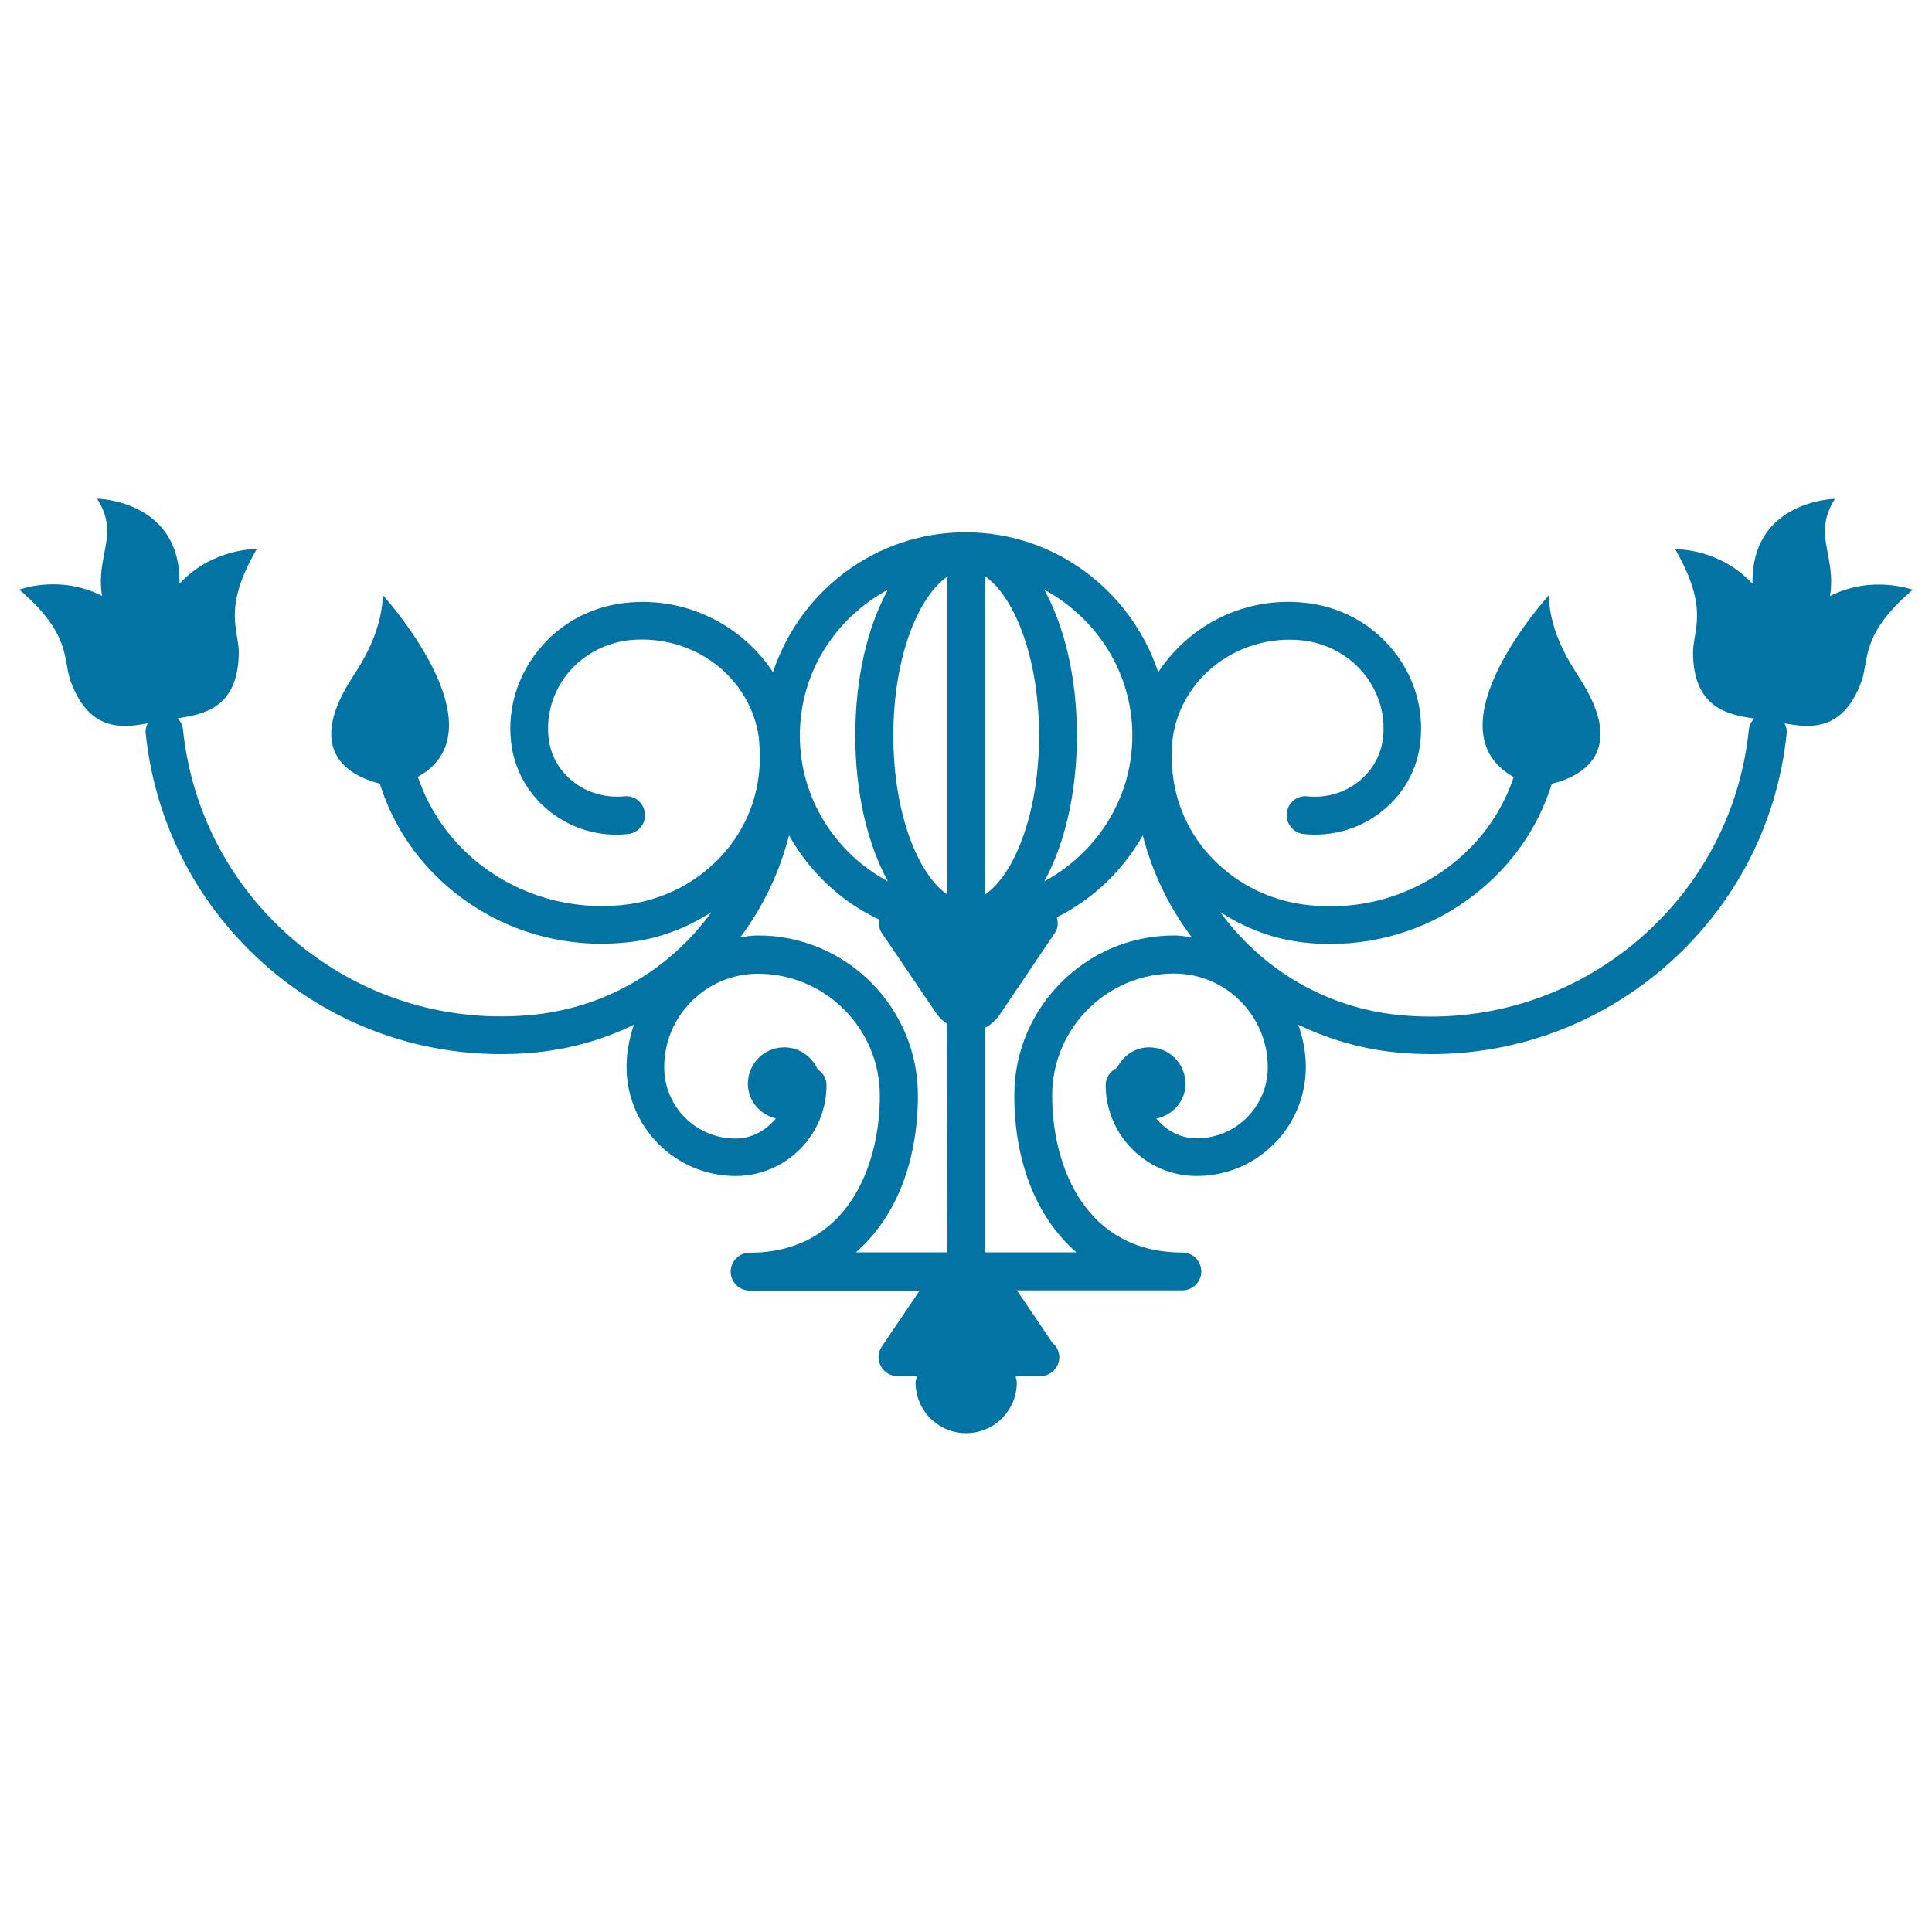 <svg xmlns="http://www.w3.org/2000/svg" viewBox="0 0 1000 1000" style="fill:#0273a2">
<title>Flower Bud Design With Vines And Leaves Silhouette SVG icon</title>
<g><g><path d="M947.2,308.5c3.4-20.9-9.3-31.9,2.6-50.3c0,0-43.5,0.7-42.7,44c-17.2-18.7-40-17.9-40-17.9c17.9,31.1,9.1,41.8,9.2,53.7c0.3,28.2,17.6,31.9,31.7,33.9c-1.5,1.5-2.6,3.5-2.8,5.7c-4.5,44-26,83.5-60.3,111.5c-34.3,27.8-77.4,40.7-121.4,36.2c-38.3-4-70.9-24.3-91.9-53.2c13.1,8.5,27.9,14.1,43.8,15.8c4.4,0.5,8.7,0.7,13,0.7c27.5,0,53.9-9,75.5-26.1c18.9-14.9,32.4-34.5,39.3-56.8c14.5-3.6,39.3-15.5,14.9-53.9c-4.7-7.5-15.8-23.3-16.5-43.6c0,0-62.9,69-18.1,94c-5.9,17.5-16.7,33.1-31.8,45c-21,16.6-47.4,24.2-74.3,21.3c-21.1-2.2-40-12.2-53.5-28.2c-11.7-14-17.5-31.2-17.4-49.1c0.1-3,0.1-6,0.5-9c0,0,0-0.1,0-0.2c4.4-31.4,33.9-53.8,66.7-50.6c12.8,1.4,24.3,7.5,32.3,17.3c7.6,9.4,11.1,21,9.9,32.9c-1,9.1-5.5,17.3-12.8,23c-7.4,5.9-16.7,8.5-26.3,7.6c-5.6-0.7-10.2,3.4-10.8,8.7c-0.5,5.4,3.4,10.2,8.7,10.8c14.7,1.5,29-2.6,40.4-11.6c11.5-9.1,18.7-22,20.1-36.4c1.8-17-3.3-33.8-14.2-47.2c-11.3-13.9-27.4-22.6-45.5-24.5c-31.3-3.4-60,11.6-76,35.9c-14-41.9-53.2-72.4-99.7-72.4c-46.6,0-85.8,30.5-99.7,72.4c-16-24.2-44.7-39.2-76-35.9c-18,1.9-34.2,10.5-45.4,24.5c-10.9,13.5-16,30.2-14.2,47.2c1.5,14.4,8.7,27.4,20.2,36.4c11.4,9,25.7,13.2,40.4,11.6c5.4-0.6,9.3-5.4,8.7-10.8c-0.6-5.4-5.3-9.4-10.8-8.7c-9.5,0.8-18.9-1.7-26.3-7.6c-7.3-5.7-11.9-13.9-12.8-23.1c-1.2-11.7,2.3-23.4,9.9-32.9c8-9.8,19.5-15.9,32.3-17.3c33.1-3.1,62.3,19.2,66.7,50.6c0,0,0,0.1,0,0.2c0.3,3,0.4,6,0.5,9c0.2,17.9-5.7,35.1-17.4,49.1c-13.4,16-32.4,26-53.5,28.2c-26.9,2.8-53.4-4.8-74.3-21.3c-15.1-11.9-25.9-27.5-31.8-45c44.8-25-18.1-94-18.1-94c-0.8,20.3-11.8,36.2-16.5,43.6c-24.4,38.4,0.5,50.3,14.9,53.9c6.9,22.3,20.4,41.9,39.3,56.8c21.6,17.1,48,26.1,75.5,26.1c4.3,0,8.7-0.3,13-0.7c16-1.6,30.8-7.3,43.9-15.7c-21,28.9-53.6,49.1-91.9,53.1c-44,4.5-87.1-8.4-121.4-36.2c-34.3-27.9-55.7-67.5-60.3-111.5c-0.2-2.3-1.3-4.2-2.8-5.7c14.1-2.1,31.4-5.7,31.7-33.9c0.1-11.9-8.7-22.7,9.3-53.7c0,0-22.8-0.7-40,17.9c0.8-43.3-42.7-44-42.7-44c12,18.4-0.8,29.4,2.6,50.3c-22.1-11.2-42.8-3.2-42.8-3.2c27.2,23.2,22.5,36.4,26.6,47.5c9.4,25.6,26,24.3,39.8,21.7c-0.7,1.6-1.2,3.3-1,5.1c5.1,49.2,29.1,93.4,67.4,124.7c33.3,27,74,41.4,116.4,41.4c6.5,0,13-0.3,19.4-1c17.7-1.9,34.3-6.8,49.5-14.2c-2.3,6.9-3.8,14.2-3.8,21.8c0,31.1,25.3,56.5,56.4,56.5c26,0,47.1-21.1,47.1-47.1c0-3.5-1.9-6.4-4.6-8.1c-2.9-6.6-9.5-11.4-17.3-11.4c-10.4,0-18.8,8.4-18.8,18.9c0,8.7,6.2,15.9,14.5,17.9c-5.1,6.2-12.4,10.4-21,10.4c-20.3,0-36.8-16.5-36.8-36.8c0-13,5-25.1,14.2-34.3c9.2-9.1,21.3-14.2,34.3-14.2c34.8,0,63.1,28.3,63.1,63.1c0,37.5-17.6,81.3-67.4,81.3c-5.4,0-9.8,4.4-9.8,9.8c0,5.4,4.4,9.8,9.8,9.8h88L456.4,697c-2,3-2.3,6.8-0.5,10.1c1.7,3.2,5,5.2,8.7,5.2h10c-0.1,1.2-0.7,2.2-0.7,3.3c0,14.5,11.7,26.2,26.2,26.2c14.5,0,26.2-11.8,26.2-26.2c0-1.2-0.5-2.2-0.6-3.3H538c0.2,0,0.4,0,0.5,0c5.4,0,9.8-4.5,9.8-9.7c0-3.1-1.4-5.8-3.6-7.6l-18.3-27.1H612c5.4,0,9.8-4.5,9.8-9.8c0-5.4-4.4-9.8-9.8-9.8c-49.7,0-67.4-43.8-67.4-81.3c0-34.8,28.3-63.1,63.1-63.1c26.8,0,48.5,21.8,48.5,48.5c0,20.3-16.5,36.8-36.8,36.8c-8.5,0-15.8-4.1-20.9-10.2c8.5-1.8,15.1-9,15.1-18c0-10.5-8.4-18.9-18.8-18.9c-7.4,0-13.6,4.4-16.7,10.7c-3.4,1.5-5.8,4.9-5.8,8.8c0,26,21.2,47.1,47.1,47.1c31.2,0,56.5-25.2,56.5-56.5c0-7.6-1.5-14.9-3.9-21.8c15.2,7.3,31.8,12.3,49.5,14.2c6.6,0.7,13,1,19.5,1c42.3,0,83-14.4,116.3-41.4c38.4-31.2,62.4-75.4,67.5-124.7c0.2-1.8-0.3-3.5-1.1-5.1c13.8,2.6,30.4,3.9,39.8-21.7c4-11.1-0.7-24.3,26.6-47.5C990,305.4,969.3,297.3,947.2,308.5z M459.6,305.2c-10.5,19-16.9,45.6-16.9,75.5c0,29.9,6.4,56.4,16.9,75.5c-27-14.5-45.6-42.7-45.6-75.5C414,347.9,432.6,319.8,459.6,305.2z M490.3,648.2H443c20.2-17.6,32.1-46.1,32.1-81.3c0-45.5-37.1-82.7-82.7-82.7c-3.1,0-6.1,0.5-9.2,0.9c11.7-15.6,20.3-33.5,25.2-52.7c10.7,19,26.9,34.3,46.7,43.6c-0.3,2.5-0.1,4.8,1.3,6.9L485,525c1.4,2.1,3.4,3.6,5.2,4.9L490.3,648.2L490.3,648.2z M490.3,300.3V463c-14.6-10-27.9-40.8-27.9-82.3c0-41.9,13.6-72.9,28.4-82.5C490.5,298.9,490.3,299.5,490.3,300.3z M586.1,380.7c0,32.7-18.6,60.9-45.6,75.5c10.5-19,16.9-45.6,16.9-75.5c0-29.9-6.4-56.4-16.9-75.5C567.4,319.8,586.1,347.9,586.1,380.7z M537.8,380.7c0,41.4-13.3,72.3-27.9,82.3V300.3c0-0.8-0.2-1.5-0.4-2.3C524.2,307.8,537.8,338.8,537.8,380.7z M607.7,484.2c-45.6,0-82.7,37.2-82.7,82.7c0,35.2,11.9,63.7,32.1,81.3h-46.9c-0.1-0.1-0.2-0.1-0.4-0.1V532c3-1.5,5.6-3.9,7.7-6.9l28.5-42.2c1.7-2.4,1.8-5.3,1-8.1c18.8-9.4,34.2-24.2,44.5-42.4c4.9,19.2,13.6,37.1,25.3,52.7C613.8,484.7,610.8,484.2,607.7,484.2z"/></g></g>
</svg>